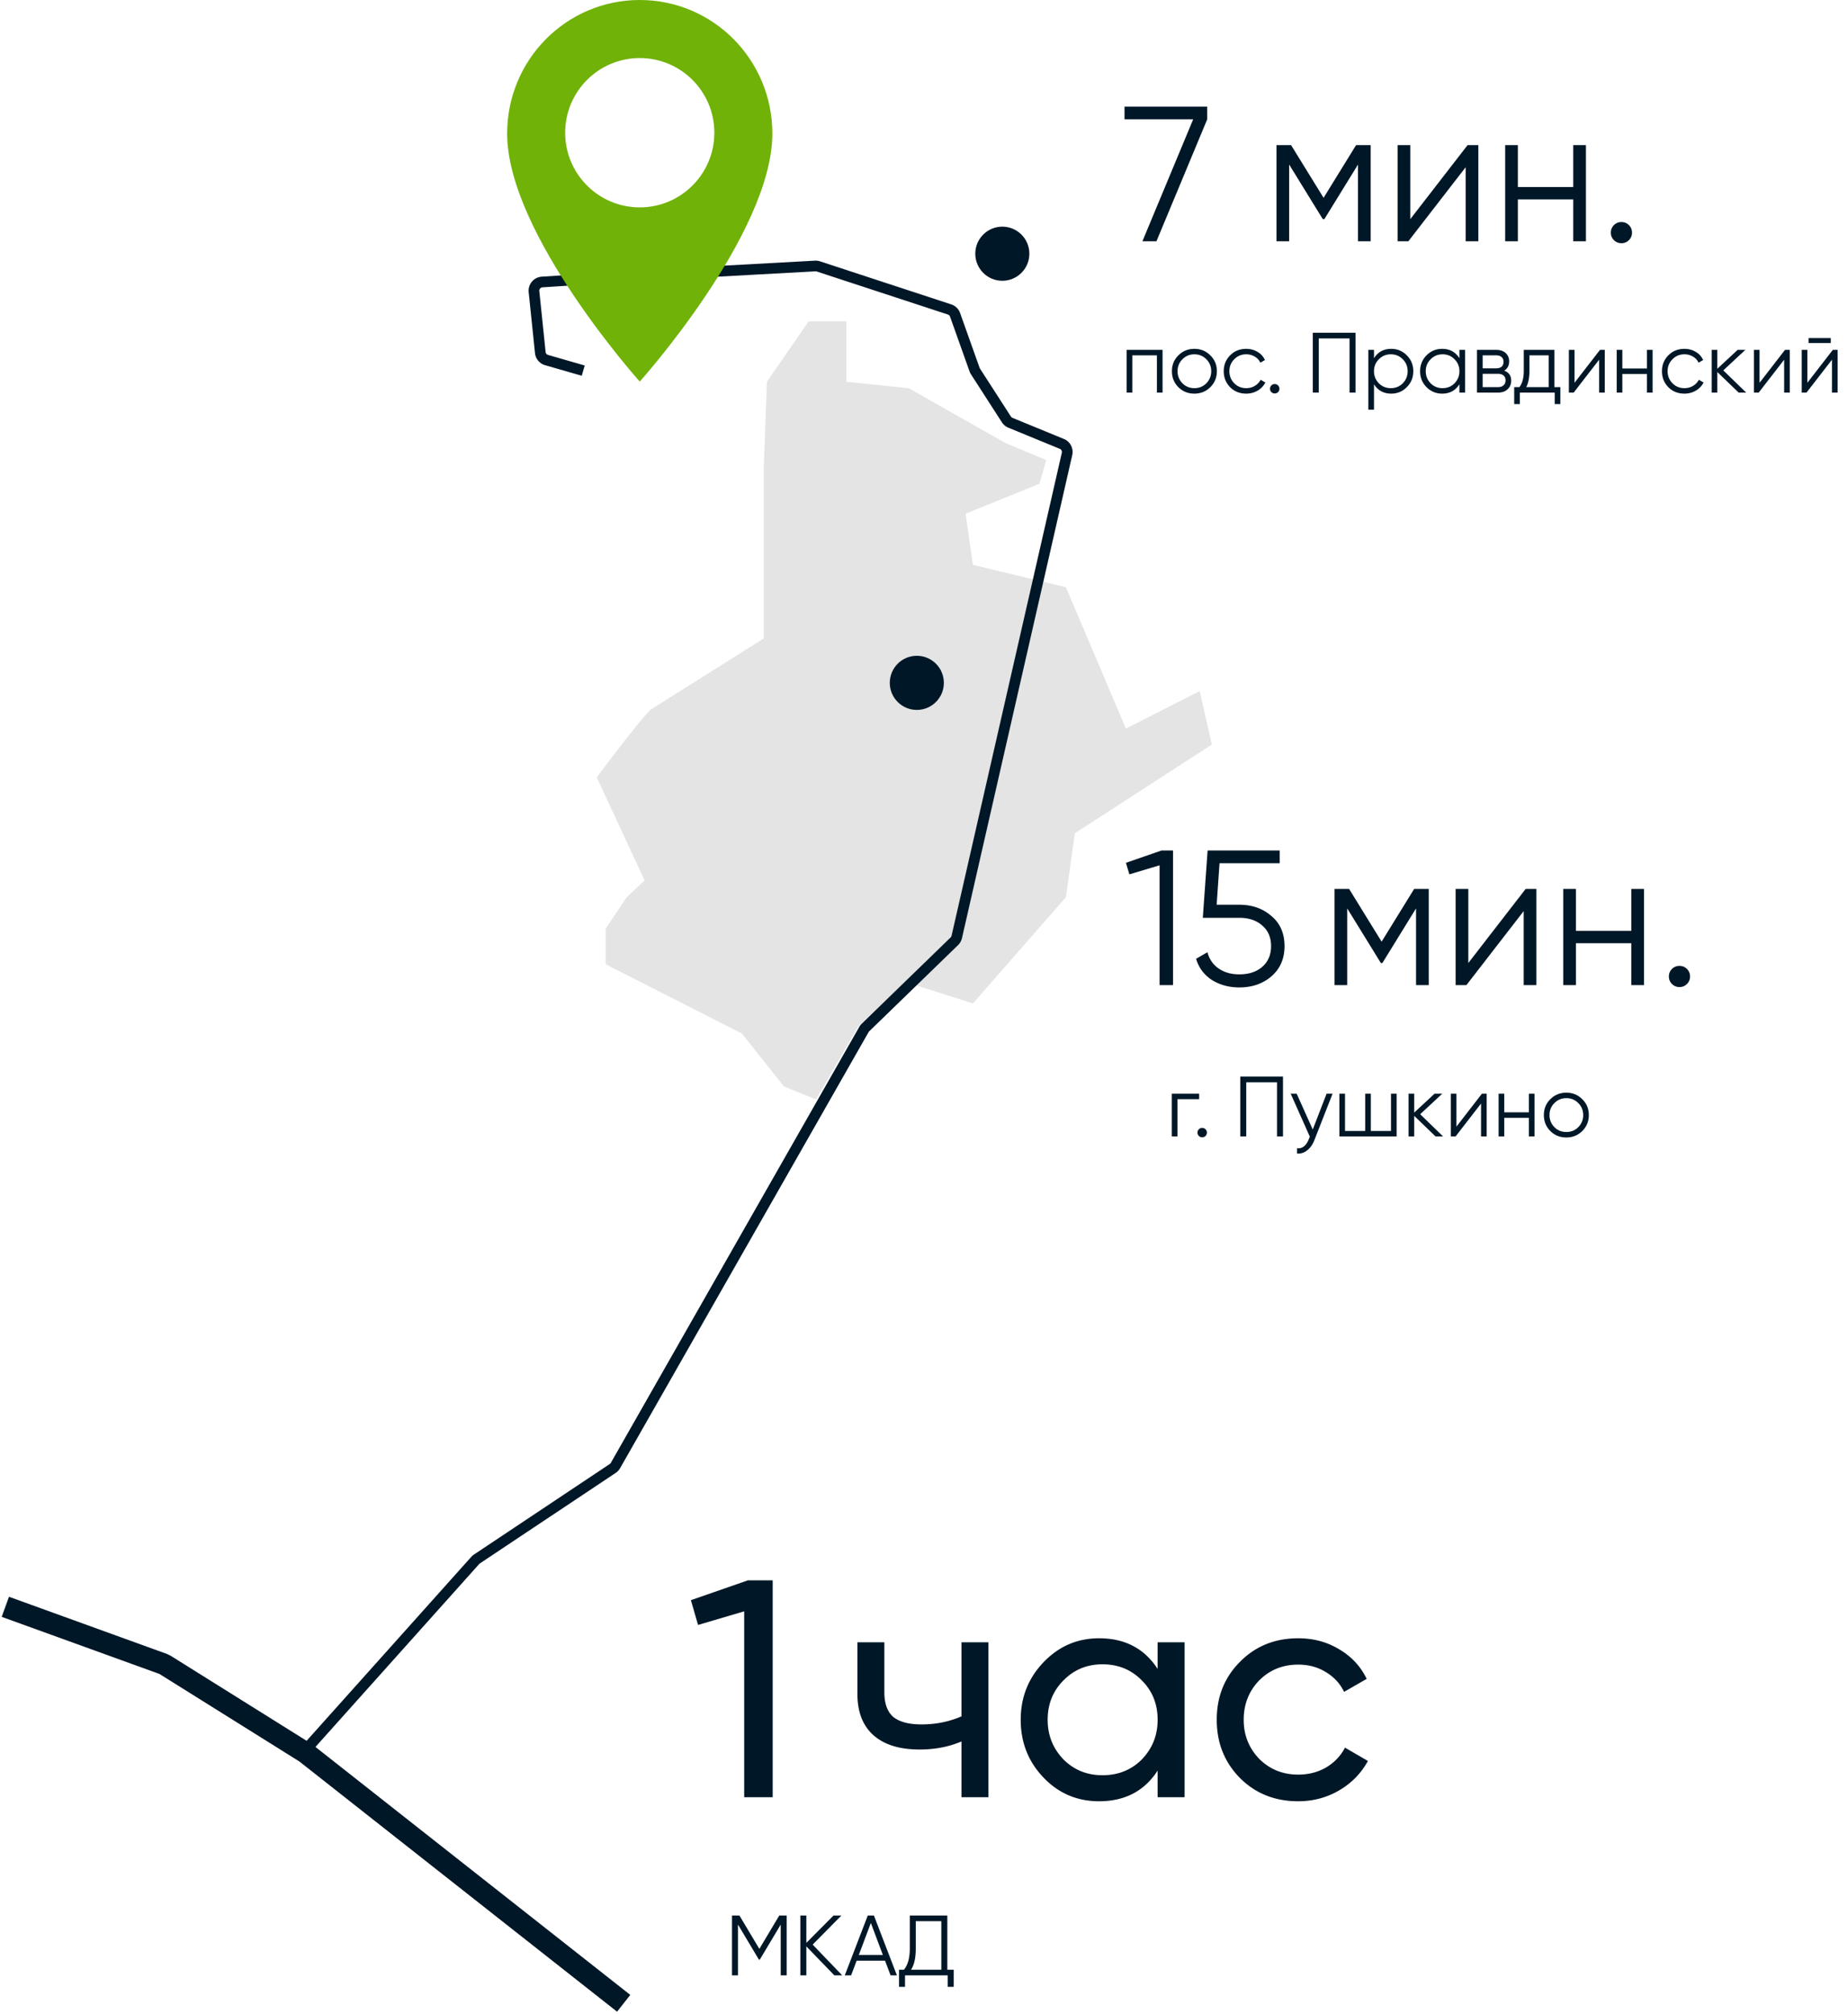 <svg width="346" height="377" fill="none" xmlns="http://www.w3.org/2000/svg"><path d="M120.686 164.801l-8.956-19.292c2.713-3.636 8.019-10.582 10.007-12.619l21.26-13.382V87.635l.586-16.176 7.825-11.303h7.056V71.46l11.704 1.22 18.125 10.273 7.593 3.166-1.265 4.433-13.83 5.608 1.366 9.571 17.413 4.19 11.232 26.467 13.812-7.029 2.277 10.02-25.651 16.6-1.67 11.963-17.413 19.89-12.642-4.015-8.725 8.191-7.992 13.789-6.006-2.412-7.887-9.915-25.505-12.966v-6.666l3.946-5.896 3.34-3.14z" fill="#E4E4E4"/><path d="M210.544 22.342v-2.376h15.48v2.376l-9.504 22.824h-2.628l9.504-22.824h-12.852zm43.353 4.824h2.736v18h-2.376V30.802l-6.3 10.224h-.288l-6.3-10.224v14.364h-2.376v-18h2.736l6.084 9.864 6.084-9.864zm10.147 13.86l10.728-13.86h2.016v18h-2.376v-13.86l-10.728 13.86h-2.016v-18h2.376v13.86zm30.513-6.012v-7.848h2.376v18h-2.376v-7.848h-10.368v7.848h-2.376v-18h2.376v7.848h10.368zm11.001 8.532a1.91 1.91 0 01-.576 1.404 1.91 1.91 0 01-1.404.576 1.91 1.91 0 01-1.404-.576 1.91 1.91 0 01-.576-1.404c0-.552.192-1.02.576-1.404a1.91 1.91 0 011.404-.576c.552 0 1.02.192 1.404.576.384.384.576.852.576 1.404zm-94.614 21.946h6.72v8h-1.056v-6.976H212v6.976h-1.056v-8zm15.657 6.992c-.821.8-1.813 1.2-2.976 1.2-1.184 0-2.181-.4-2.992-1.2-.81-.81-1.216-1.808-1.216-2.992s.406-2.176 1.216-2.976c.811-.81 1.808-1.216 2.992-1.216 1.174 0 2.166.406 2.976 1.216.822.8 1.232 1.792 1.232 2.976 0 1.173-.41 2.17-1.232 2.992zm-5.216-.736c.608.608 1.355.912 2.24.912.886 0 1.632-.304 2.24-.912.608-.63.912-1.381.912-2.256 0-.885-.304-1.632-.912-2.24-.608-.618-1.354-.928-2.24-.928-.885 0-1.632.31-2.24.928-.608.608-.912 1.355-.912 2.24 0 .875.304 1.627.912 2.256zm11.943 1.936c-1.205 0-2.208-.4-3.008-1.2-.8-.821-1.2-1.819-1.2-2.992 0-1.184.4-2.176 1.2-2.976.8-.81 1.803-1.216 3.008-1.216.79 0 1.499.192 2.128.576a3.32 3.32 0 011.376 1.52l-.864.496a2.43 2.43 0 00-1.04-1.136 2.995 2.995 0 00-1.6-.432c-.885 0-1.632.31-2.24.928-.608.608-.912 1.355-.912 2.24 0 .875.304 1.627.912 2.256.608.608 1.355.912 2.24.912.587 0 1.115-.138 1.584-.416a2.9 2.9 0 001.12-1.152l.88.512a3.693 3.693 0 01-1.456 1.52c-.64.374-1.349.56-2.128.56zm6.216-.912a.848.848 0 01-.256.624.847.847 0 01-.624.256.85.85 0 01-.624-.256.852.852 0 01-.256-.624c0-.245.086-.453.256-.624a.85.85 0 01.624-.256.85.85 0 01.624.256c.171.17.256.379.256.624zm6.248-10.48h8v11.2h-1.12V63.348h-5.76v10.144h-1.12v-11.2zm14.69 3.008c1.142 0 2.112.406 2.912 1.216.811.81 1.216 1.803 1.216 2.976s-.405 2.165-1.216 2.976c-.8.81-1.77 1.216-2.912 1.216-1.418 0-2.496-.587-3.232-1.76v4.768h-1.056v-11.2h1.056v1.568c.736-1.173 1.814-1.76 3.232-1.76zm-2.32 6.448c.608.608 1.355.912 2.24.912.886 0 1.632-.304 2.24-.912.608-.63.912-1.381.912-2.256 0-.885-.304-1.632-.912-2.24-.608-.618-1.354-.928-2.24-.928-.885 0-1.632.31-2.24.928-.608.608-.912 1.355-.912 2.24 0 .875.304 1.627.912 2.256zm15.084-4.688v-1.568h1.056v8h-1.056v-1.568c-.736 1.173-1.813 1.76-3.232 1.76-1.141 0-2.117-.405-2.928-1.216-.8-.81-1.2-1.803-1.2-2.976s.4-2.165 1.2-2.976c.811-.81 1.787-1.216 2.928-1.216 1.419 0 2.496.587 3.232 1.76zm-5.392 4.688c.608.608 1.355.912 2.24.912.885 0 1.632-.304 2.24-.912.608-.63.912-1.381.912-2.256 0-.885-.304-1.632-.912-2.24-.608-.618-1.355-.928-2.24-.928-.885 0-1.632.31-2.24.928-.608.608-.912 1.355-.912 2.24 0 .875.304 1.627.912 2.256zm13.772-2.368c.875.32 1.312.944 1.312 1.872 0 .662-.224 1.2-.672 1.616-.437.416-1.051.624-1.84.624h-3.888v-8h3.568c.768 0 1.365.197 1.792.592.437.395.656.912.656 1.552 0 .8-.309 1.382-.928 1.744zm-1.52-2.864h-2.512v2.432h2.512c.928 0 1.392-.416 1.392-1.248 0-.373-.123-.661-.368-.864-.235-.213-.576-.32-1.024-.32zm-2.512 5.952h2.832c.469 0 .827-.112 1.072-.336.256-.224.384-.538.384-.944 0-.384-.128-.683-.384-.896-.245-.213-.603-.32-1.072-.32h-2.832v2.496zm13.43-6.976v6.976h1.12v3.168h-1.056v-2.144h-6.528v2.144h-1.056v-3.168h.976c.544-.725.816-1.733.816-3.024v-3.952h5.728zm-5.264 6.976h4.208v-5.952h-3.616v2.928c0 1.237-.198 2.245-.592 3.024zm9.037-.816l4.768-6.16h.896v8h-1.056v-6.16l-4.768 6.16h-.896v-8h1.056v6.16zm13.561-2.672v-3.488h1.056v8h-1.056v-3.488h-4.608v3.488h-1.056v-8h1.056v3.488h4.608zm7.017 4.704c-1.205 0-2.208-.4-3.008-1.2-.8-.821-1.2-1.819-1.2-2.992 0-1.184.4-2.176 1.2-2.976.8-.81 1.803-1.216 3.008-1.216.79 0 1.499.192 2.128.576a3.32 3.32 0 011.376 1.52l-.864.496a2.43 2.43 0 00-1.04-1.136 2.995 2.995 0 00-1.6-.432c-.885 0-1.632.31-2.24.928-.608.608-.912 1.355-.912 2.24 0 .875.304 1.627.912 2.256.608.608 1.355.912 2.24.912.587 0 1.115-.138 1.584-.416a2.9 2.9 0 001.12-1.152l.88.512a3.693 3.693 0 01-1.456 1.52c-.64.374-1.349.56-2.128.56zm7.276-4.352l4.288 4.16h-1.408l-4-3.856v3.856h-1.056v-8h1.056v3.536l3.808-3.536h1.44l-4.128 3.84zm6.787 2.32l4.768-6.16h.896v8h-1.056v-6.16l-4.768 6.16h-.896v-8h1.056v6.16zm13.337-7.44h-4.16v-.928h4.16v.928zm-4.384 7.44l4.768-6.16h.896v8h-1.056v-6.16l-4.768 6.16h-.896v-8h1.056v6.16zM129.359 299.536l10.672-3.712h4.64v40.6h-5.336v-34.8l-8.642 2.552-1.334-4.64zm50.659 21.75v-13.862h5.046v29h-5.046v-10.44c-2.358 1.005-4.968 1.508-7.83 1.508-3.75 0-6.631-.89-8.642-2.668-2.01-1.779-3.016-4.37-3.016-7.772v-9.628h5.046v9.338c0 2.126.561 3.673 1.682 4.64 1.16.928 2.92 1.392 5.278 1.392 2.668 0 5.162-.503 7.482-1.508zm36.725-8.874v-4.988h5.046v29h-5.046v-4.988c-2.475 3.828-6.129 5.742-10.962 5.742-4.099 0-7.559-1.47-10.382-4.408-2.861-2.978-4.292-6.593-4.292-10.846 0-4.215 1.431-7.811 4.292-10.788 2.861-2.978 6.322-4.466 10.382-4.466 4.833 0 8.487 1.914 10.962 5.742zm-10.324 19.894c2.939 0 5.394-.986 7.366-2.958 1.972-2.05 2.958-4.524 2.958-7.424 0-2.939-.986-5.394-2.958-7.366-1.972-2.011-4.427-3.016-7.366-3.016-2.9 0-5.336 1.005-7.308 3.016-1.972 1.972-2.958 4.427-2.958 7.366 0 2.9.986 5.374 2.958 7.424 1.972 1.972 4.408 2.958 7.308 2.958zm36.645 4.872c-4.369 0-8.004-1.45-10.904-4.35-2.9-2.939-4.35-6.574-4.35-10.904 0-4.331 1.45-7.946 4.35-10.846 2.9-2.939 6.535-4.408 10.904-4.408 2.861 0 5.433.696 7.714 2.088 2.281 1.353 3.983 3.19 5.104 5.51l-4.234 2.436c-.735-1.547-1.875-2.784-3.422-3.712-1.508-.928-3.229-1.392-5.162-1.392-2.9 0-5.336.986-7.308 2.958-1.933 2.01-2.9 4.466-2.9 7.366 0 2.861.967 5.297 2.9 7.308 1.972 1.972 4.408 2.958 7.308 2.958 1.933 0 3.673-.445 5.22-1.334 1.547-.928 2.726-2.166 3.538-3.712l4.292 2.494c-1.276 2.32-3.074 4.156-5.394 5.51-2.32 1.353-4.872 2.03-7.656 2.03z" fill="#001727"/><path d="M109.2 69.378l-6.864-1.977a1.637 1.637 0 01-1.176-1.405L99.98 54.59a1.638 1.638 0 011.524-1.803l20.64-1.33 30.487-1.664c.204-.011.407.016.6.08l24.554 8.053c.481.158.863.53 1.032 1.007l3.656 10.266c.043.118.099.232.167.337l5.786 8.975c.181.282.444.5.754.628l9.625 3.952a1.638 1.638 0 01.975 1.88l-20.645 90.417a1.634 1.634 0 01-.457.811l-16.637 16.141c-.111.107-.206.23-.282.364l-46.524 81.624a1.627 1.627 0 01-.514.552l-25.433 16.95c-.115.077-.22.168-.312.271L57.203 327.59" stroke="#001727" stroke-width="2"/><path d="M1 300.779l29.576 10.706c.108.039.213.09.31.151l26.317 16.459 59.567 46.904" stroke="#001727" stroke-width="4"/><path d="M210.806 161.51l6.66-2.304h2.16v25.2h-2.52v-22.428l-5.652 1.692-.648-2.16zm16.986 7.848h4.248c2.376 0 4.368.696 5.976 2.088 1.656 1.368 2.484 3.252 2.484 5.652 0 2.376-.828 4.272-2.484 5.688-1.608 1.368-3.6 2.052-5.976 2.052-1.944 0-3.66-.468-5.148-1.404-1.464-.96-2.448-2.28-2.952-3.96l2.124-1.224c.36 1.32 1.068 2.34 2.124 3.06 1.056.72 2.34 1.08 3.852 1.08 1.776 0 3.204-.468 4.284-1.404 1.104-.96 1.656-2.256 1.656-3.888 0-1.632-.552-2.916-1.656-3.852-1.08-.96-2.508-1.44-4.284-1.44h-6.84l.9-12.6h13.5v2.376h-11.268l-.54 7.776zm36.973-2.952h2.736v18h-2.376v-14.364l-6.3 10.224h-.288l-6.3-10.224v14.364h-2.376v-18h2.736l6.084 9.864 6.084-9.864zm10.148 13.86l10.728-13.86h2.016v18h-2.376v-13.86l-10.728 13.86h-2.016v-18h2.376v13.86zm30.513-6.012v-7.848h2.376v18h-2.376v-7.848h-10.368v7.848h-2.376v-18h2.376v7.848h10.368zm11 8.532a1.91 1.91 0 01-.576 1.404 1.91 1.91 0 01-1.404.576 1.91 1.91 0 01-1.404-.576 1.91 1.91 0 01-.576-1.404c0-.552.192-1.02.576-1.404a1.91 1.91 0 011.404-.576c.552 0 1.02.192 1.404.576.384.384.576.852.576 1.404z" fill="#001727"/><ellipse cx="187.664" cy="47.493" rx="5.062" ry="5.066" fill="#001727"/><ellipse cx="171.656" cy="127.824" rx="5.062" ry="5.066" fill="#001727"/><path d="M219.397 204.732h5.12v1.024h-4.064v6.976h-1.056v-8zm6.569 7.28a.846.846 0 01-.256.624.849.849 0 01-.624.256.849.849 0 01-.624-.256.846.846 0 01-.256-.624c0-.245.085-.453.256-.624a.853.853 0 01.624-.256c.245 0 .453.086.624.256a.849.849 0 01.256.624zm6.248-10.48h8v11.2h-1.12v-10.144h-5.76v10.144h-1.12v-11.2zm13.57 9.904l2.592-6.704h1.12l-3.424 8.736c-.32.811-.768 1.435-1.344 1.872-.565.448-1.195.646-1.888.592v-.992c.96.118 1.691-.437 2.192-1.664l.208-.496-3.584-8.048h1.12l3.008 6.704zm14.652.272v-6.976h1.056v8h-10.72v-8h1.056v6.976h3.776v-6.976h1.056v6.976h3.776zm5.465-3.136l4.288 4.16h-1.408l-4-3.856v3.856h-1.056v-8h1.056v3.536l3.808-3.536h1.44l-4.128 3.84zm6.787 2.32l4.768-6.16h.896v8h-1.056v-6.16l-4.768 6.16h-.896v-8h1.056v6.16zm13.561-2.672v-3.488h1.056v8h-1.056v-3.488h-4.608v3.488h-1.056v-8h1.056v3.488h4.608zm9.993 3.504c-.821.8-1.813 1.2-2.976 1.2-1.184 0-2.181-.4-2.992-1.2-.811-.81-1.216-1.808-1.216-2.992s.405-2.176 1.216-2.976c.811-.81 1.808-1.216 2.992-1.216 1.173 0 2.165.406 2.976 1.216.821.8 1.232 1.792 1.232 2.976 0 1.174-.411 2.171-1.232 2.992zm-5.216-.736c.608.608 1.355.912 2.24.912.885 0 1.632-.304 2.24-.912a3.132 3.132 0 00.912-2.256c0-.885-.304-1.632-.912-2.24-.608-.618-1.355-.928-2.24-.928-.885 0-1.632.31-2.24.928-.608.608-.912 1.355-.912 2.24 0 .875.304 1.627.912 2.256zM145.901 358.57h1.392v11.2h-1.12v-9.504l-3.92 6.56h-.16l-3.92-6.56v9.504h-1.12v-11.2h1.392l3.728 6.24 3.728-6.24zm6.253 5.44l5.536 5.76h-1.472l-5.248-5.424v5.424h-1.12v-11.2h1.12v5.12l5.088-5.12h1.472l-5.376 5.44zm15.774 5.76h-1.184l-1.04-2.752h-5.312l-1.04 2.752h-1.184l4.304-11.2h1.152l4.304 11.2zm-4.88-9.808l-2.256 6h4.512l-2.256-6zm14.318-1.392v10.144h1.2v3.2h-1.12v-2.144h-8v2.144h-1.12v-3.2h.912c.736-.864 1.104-2.198 1.104-4v-6.144h7.024zm-6.8 10.144h5.68v-9.088h-4.784v5.12c0 1.76-.299 3.082-.896 3.968z" fill="#001727"/><path fill-rule="evenodd" clip-rule="evenodd" d="M94.953 25c0-13.821 11.101-25 24.827-25 13.725 0 24.826 11.179 24.826 25 0 18.75-24.826 46.429-24.826 46.429S94.953 43.75 94.953 25zm24.828 13.82c7.713 0 13.965-6.257 13.965-13.976 0-7.718-6.252-13.975-13.965-13.975-7.712 0-13.965 6.257-13.965 13.975 0 7.719 6.253 13.976 13.965 13.976z" fill="#70B208"/></svg>